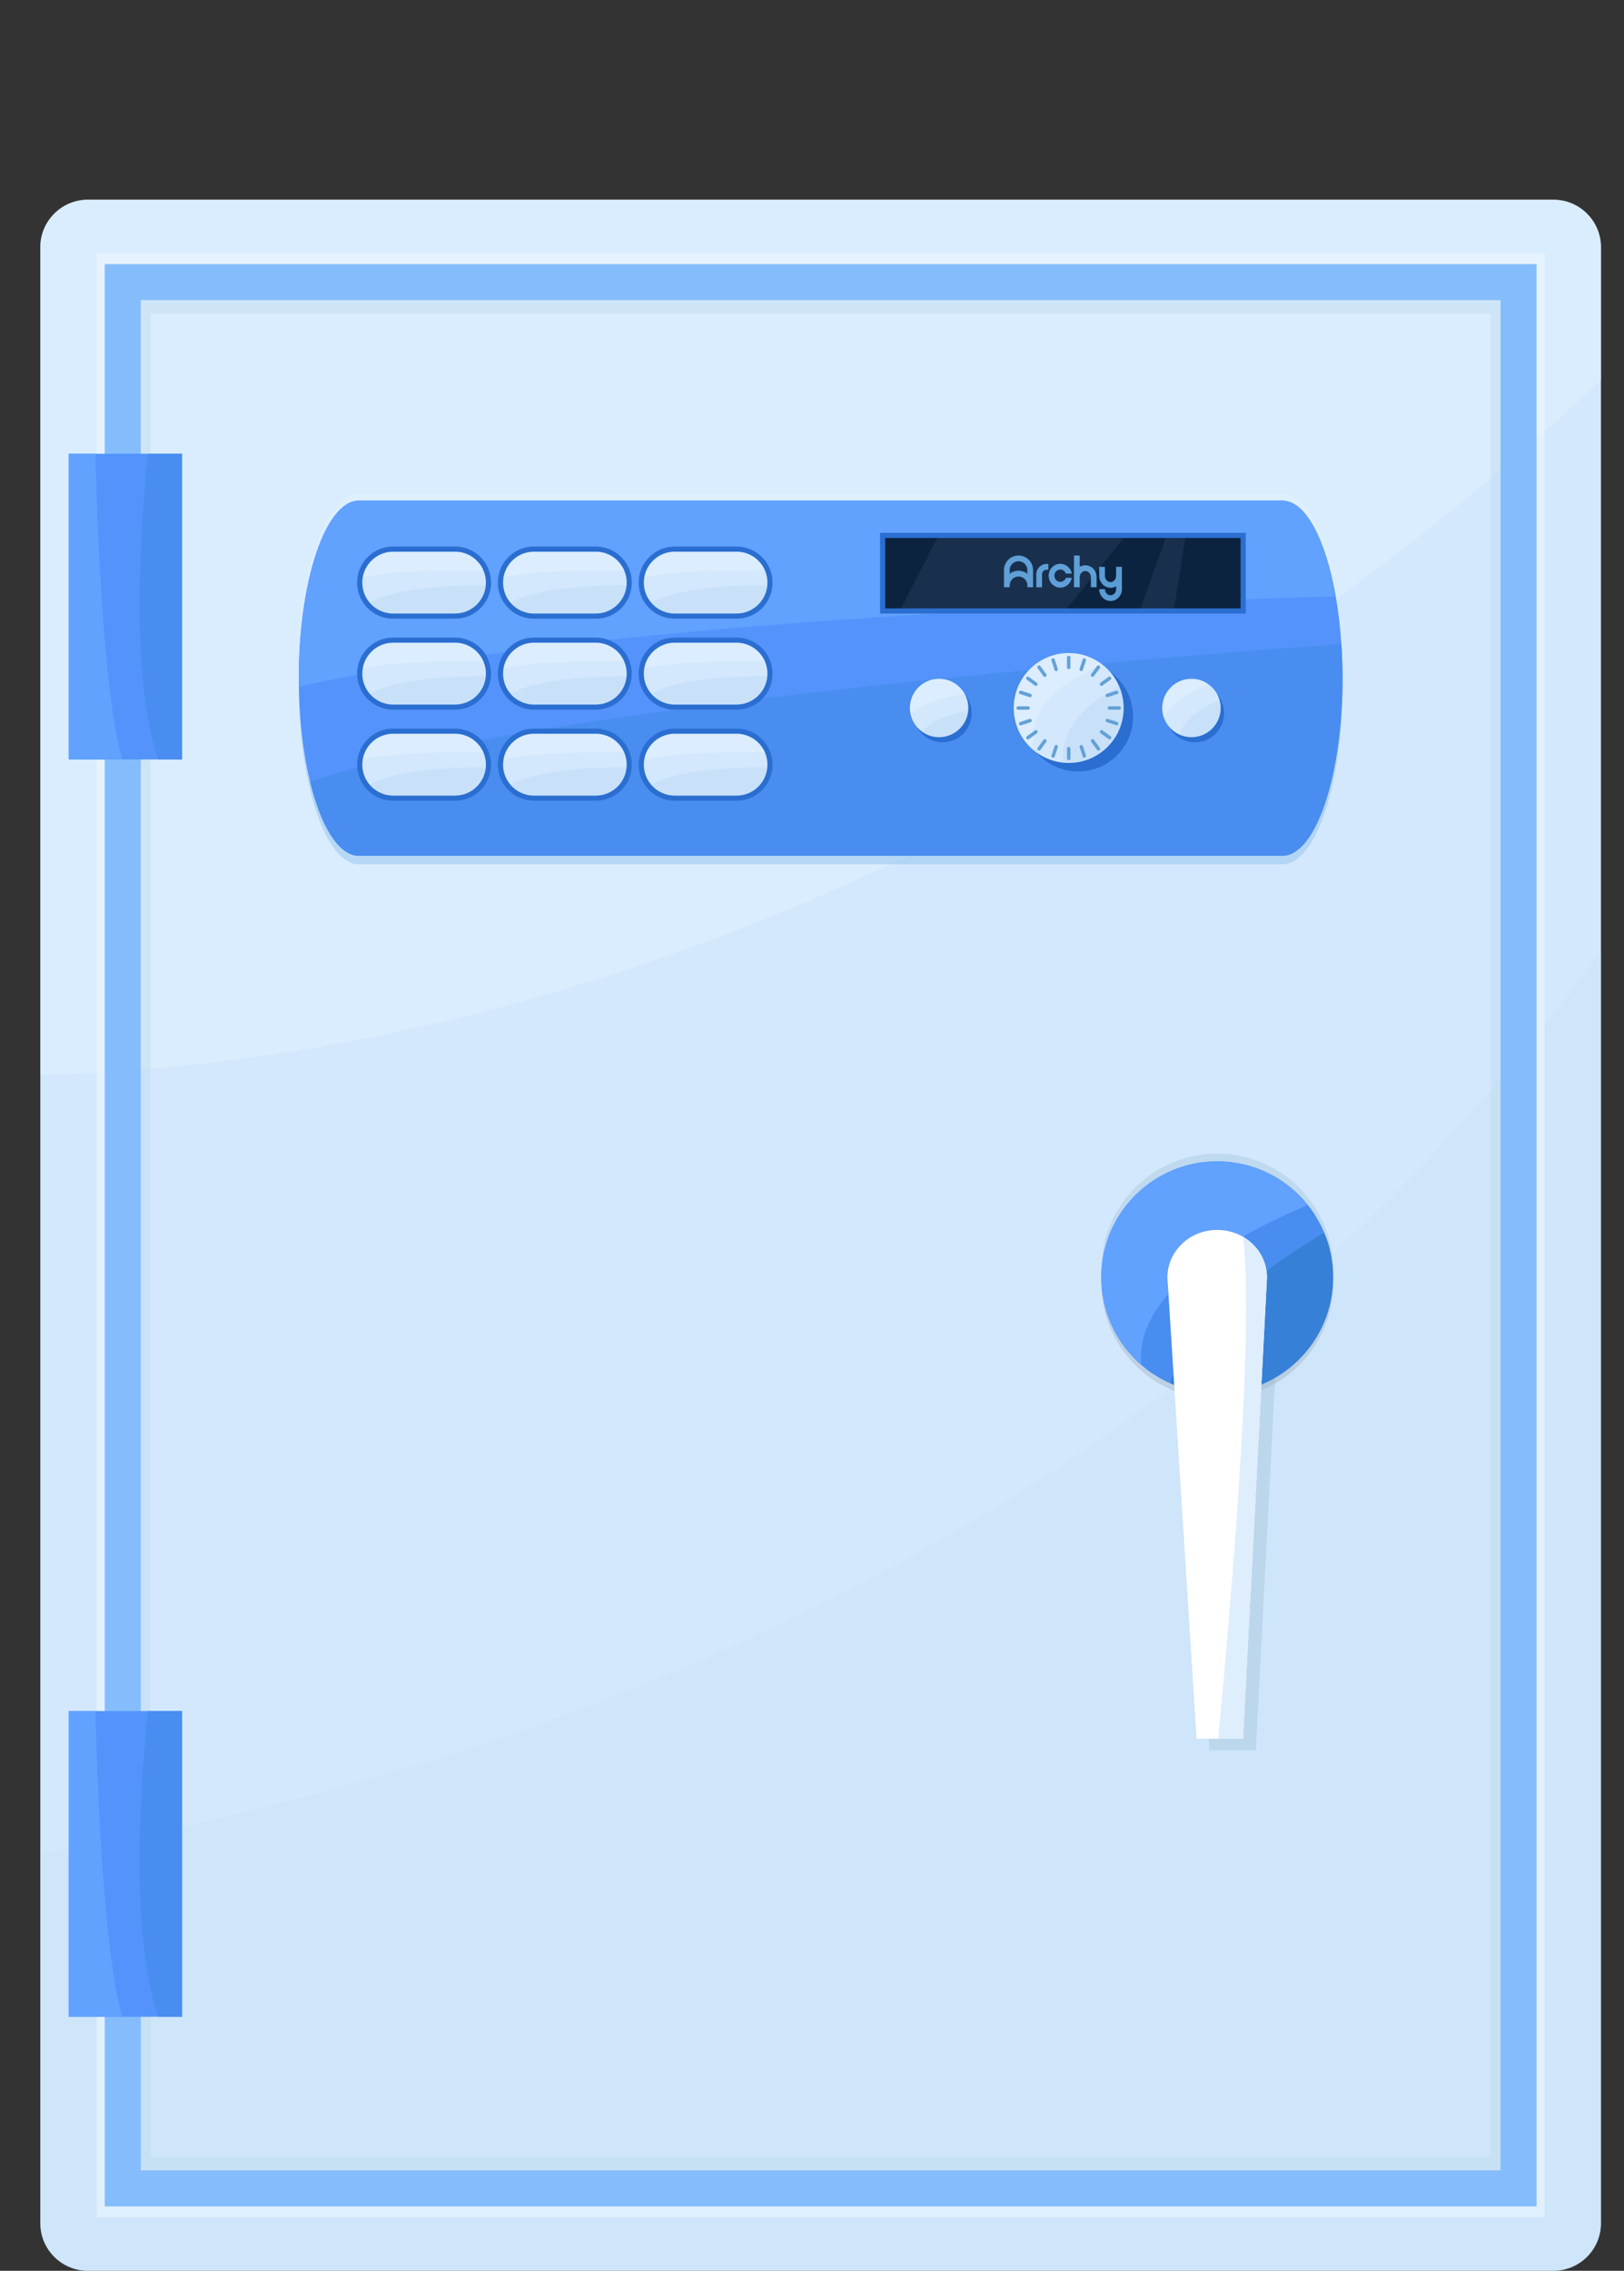 <?xml version="1.0" encoding="UTF-8"?><svg id="a" xmlns="http://www.w3.org/2000/svg" viewBox="0 0 772.6 1080"><rect x="0" y="0" width="772.6" height="1080" fill="#333333" stroke="none"/><defs><style>.b{fill:#a6caff;opacity:.08;}.c{fill:#e3f2ff;opacity:.5;}.d,.e,.f,.g,.h{opacity:.3;}.d,.i{fill:#eef7ff;}.j{fill:#5393fb;}.k{fill:#599cd3;}.e{fill:#aed0ed;}.f{fill:#c2dcf2;}.l{fill:#2a6ed1;}.m{fill:#d3e8fd;}.n{fill:#b3d3e8;}.o,.p{fill:#fff;}.o,.q{opacity:.1;}.r{fill:#61a1ff;}.s{fill:#488def;}.t{fill:#85bdfc;}.u{fill:#0c233f;}.v{fill:#7fb9ea;opacity:.4;}.w{opacity:.6;}.x{fill:#deeefc;}.h{fill:#92b5cc;}.y{opacity:.05;}.y,.q{fill:#000205;}.z{fill:#3680d8;}.aa{fill:#63a2d6;}.ab{fill:#b2b2b2;}</style></defs><path class="m" d="M761.64,117.59v939.79c0,12.5-10.14,22.61-22.64,22.61H41.82c-12.5,0-22.64-10.12-22.64-22.61V117.59c0-12.47,10.14-22.61,22.64-22.61h697.19c12.5,0,22.64,10.14,22.64,22.61Z"/><path class="f" d="M761.64,451.95v605.43c0,12.5-10.14,22.61-22.64,22.61H41.82c-12.5,0-22.64-10.12-22.64-22.61v-175.42c420.6-73.21,638.88-284.57,742.47-430.01Z"/><path class="c" d="M761.64,117.59v63.09c-98.22,92.73-375.15,319.71-742.47,330.64V117.59c0-12.47,10.14-22.61,22.64-22.61h697.19c12.5,0,22.64,10.14,22.64,22.61Z"/><g class="g"><path class="n" d="M726.07,1042.69H54.75V132.31h671.32v910.38ZM71.65,1025.79h637.51V149.21H71.65v876.58Z"/></g><g class="w"><path class="i" d="M734.82,1054.54H46V120.44h688.81v934.11ZM63.35,1037.2h654.13V137.78H63.35v899.42Z"/></g><path class="t" d="M731.01,1049.38H49.82V125.61h681.19v923.77ZM66.97,1032.23h646.89V142.76H66.97v889.47Z"/><rect class="j" x="32.7" y="215.81" width="53.9" height="145.39"/><path class="r" d="M58.18,361.2h-25.48v-145.39h12.74s1.98,108.1,12.74,145.39Z"/><path class="s" d="M86.6,215.81v145.39h-11.12c-14.9-41.14-7.45-123.09-5.02-145.39h16.15Z"/><rect class="j" x="32.7" y="813.78" width="53.9" height="145.39"/><path class="r" d="M58.18,959.17h-25.48v-145.39h12.74s1.98,108.1,12.74,145.39Z"/><path class="s" d="M86.6,813.78v145.39h-11.12c-14.9-41.14-7.45-123.09-5.02-145.39h16.15Z"/><path class="o" d="M638.68,319.22c0,46.65-12.81,84.45-28.62,84.45H170.76c-9.56,0-18.03-13.84-23.2-35.11-3.16-12.84-5.12-28.42-5.37-45.3-.05-1.32-.05-2.7-.05-4.04,0-46.65,12.81-84.48,28.62-84.48h439.3c11.05,0,20.65,18.5,25.41,45.6,1.25,7.03,2.16,14.65,2.67,22.69.37,5.24.54,10.66.54,16.19Z"/><path class="v" d="M638.68,326.62c0,46.65-12.81,84.45-28.62,84.45H170.76c-9.56,0-18.03-13.84-23.2-35.11-3.16-12.84-5.12-28.42-5.37-45.3-.05-1.32-.05-2.7-.05-4.04,0-46.65,12.81-84.48,28.62-84.48h439.3c11.05,0,20.65,18.5,25.41,45.6,1.25,7.03,2.16,14.65,2.67,22.69.37,5.24.54,10.66.54,16.2Z"/><path class="j" d="M638.68,322.57c0,46.65-12.81,84.45-28.62,84.45H170.76c-9.56,0-18.03-13.84-23.2-35.11-3.16-12.84-5.12-28.42-5.37-45.3-.05-1.32-.05-2.7-.05-4.04,0-46.65,12.81-84.48,28.62-84.48h439.3c11.05,0,20.65,18.5,25.41,45.6,1.25,7.03,2.16,14.65,2.67,22.69.37,5.24.54,10.66.54,16.19Z"/><path class="r" d="M635.47,283.68c-98.13,2.57-355.8,12.08-493.27,42.92-.05-1.32-.05-2.7-.05-4.04,0-46.65,12.81-84.48,28.62-84.48h439.3c11.05,0,20.65,18.5,25.41,45.6Z"/><path class="s" d="M638.68,322.57c0,46.65-12.81,84.45-28.62,84.45H170.76c-9.56,0-18.03-13.84-23.2-35.11,102.41-35.84,406.46-59.54,490.57-65.54.37,5.24.54,10.66.54,16.19Z"/><rect class="l" x="418.69" y="253.42" width="173.95" height="38.38"/><path class="l" d="M539.05,340.8c0,14.43-11.7,26.13-26.13,26.13s-26.13-11.7-26.13-26.13,11.7-26.13,26.13-26.13,26.13,11.7,26.13,26.13Z"/><path class="m" d="M534.55,336.73c0,14.43-11.69,26.12-26.12,26.12-.86,0-1.69-.05-2.52-.12-5.44-.51-10.36-2.7-14.31-6.03-5.71-4.78-9.31-11.96-9.31-19.97,0-14.43,11.71-26.14,26.14-26.14,6.13,0,11.76,2.11,16.2,5.66,3.38,2.65,6.08,6.13,7.79,10.14,1.37,3.16,2.13,6.66,2.13,10.34Z"/><path class="l" d="M582.33,339.17c0,7.67-6.22,13.88-13.88,13.88s-13.88-6.22-13.88-13.88,6.22-13.88,13.88-13.88,13.88,6.22,13.88,13.88Z"/><path class="m" d="M580.71,336.73c0,7.67-6.22,13.87-13.89,13.87-2.06,0-3.99-.44-5.76-1.25-3.33-1.52-5.95-4.31-7.25-7.74-.56-1.52-.88-3.16-.88-4.88,0-7.67,6.22-13.89,13.89-13.89,2.97,0,5.73.93,7.99,2.55,2.62,1.81,4.58,4.56,5.41,7.72.32,1.15.49,2.38.49,3.63Z"/><path class="l" d="M462.28,339.17c0,7.67-6.22,13.88-13.88,13.88s-13.88-6.22-13.88-13.88,6.22-13.88,13.88-13.88,13.88,6.22,13.88,13.88Z"/><path class="m" d="M460.65,336.73c0,.47-.02.91-.07,1.35-.66,7.03-6.62,12.52-13.82,12.52-2.96,0-5.73-.93-8.01-2.55-2.89-2.03-4.97-5.15-5.64-8.75-.17-.83-.24-1.69-.24-2.57,0-7.67,6.22-13.89,13.89-13.89,5.19,0,9.73,2.87,12.13,7.1,1.13,2.01,1.76,4.31,1.76,6.79Z"/><path class="q" d="M187.06,294.24c-5,0-9.74-2.18-13-5.97-2.67-3.08-4.15-7.05-4.15-11.18,0-.89.07-1.79.23-2.74.56-3.55,2.22-6.8,4.8-9.38,3.21-3.24,7.52-5.03,12.12-5.03h29.4c6.87,0,13.06,4.08,15.78,10.4.91,2.12,1.38,4.39,1.38,6.75,0,.47-.03.94-.05,1.38-.76,9.01-8.11,15.77-17.1,15.77h-29.4Z"/><path class="ab" d="M231.16,277.09c0,.42-.02.83-.05,1.22-.64,7.57-6.96,13.48-14.65,13.48h-29.4c-4.46,0-8.45-1.98-11.15-5.12-2.23-2.57-3.55-5.93-3.55-9.58,0-.81.07-1.59.2-2.35.49-3.11,1.98-5.9,4.12-8.04,2.65-2.67,6.32-4.31,10.39-4.31h29.4c6.05,0,11.27,3.68,13.52,8.92.76,1.76,1.18,3.72,1.18,5.78Z"/><path class="o" d="M229.98,271.31c-11.64-.17-44.1-.25-57.43,3.43.49-3.11,1.98-5.9,4.12-8.04,2.65-2.67,6.32-4.31,10.39-4.31h29.4c6.05,0,11.27,3.68,13.52,8.92Z"/><path class="y" d="M231.11,278.32c-.64,7.57-6.96,13.48-14.65,13.48h-29.4c-4.46,0-8.45-1.98-11.15-5.12,13.6-7.99,45.15-8.43,55.2-8.35Z"/><path class="q" d="M254.02,294.24c-5,0-9.74-2.18-13.01-5.97-2.67-3.08-4.15-7.05-4.15-11.18,0-.9.07-1.79.23-2.74.56-3.55,2.22-6.79,4.8-9.38,3.21-3.24,7.52-5.03,12.12-5.03h29.4c6.87,0,13.06,4.08,15.77,10.4.91,2.12,1.38,4.39,1.38,6.75,0,.47-.03.94-.05,1.38-.76,9.01-8.11,15.77-17.1,15.77h-29.4Z"/><path class="ab" d="M298.13,277.09c0,.42-.02.83-.05,1.23-.64,7.57-6.96,13.48-14.65,13.48h-29.4c-4.46,0-8.45-1.98-11.15-5.12-2.23-2.57-3.55-5.93-3.55-9.58,0-.81.07-1.59.2-2.35.49-3.11,1.98-5.9,4.12-8.04,2.65-2.67,6.32-4.31,10.39-4.31h29.4c6.05,0,11.27,3.68,13.52,8.92.76,1.76,1.18,3.72,1.18,5.78Z"/><path class="o" d="M296.95,271.31c-11.64-.17-44.1-.25-57.43,3.43.49-3.11,1.98-5.9,4.12-8.04,2.65-2.67,6.32-4.31,10.39-4.31h29.4c6.05,0,11.27,3.68,13.52,8.92Z"/><path class="y" d="M298.08,278.32c-.64,7.57-6.96,13.48-14.65,13.48h-29.4c-4.46,0-8.45-1.98-11.15-5.12,13.6-7.99,45.15-8.43,55.2-8.35Z"/><path class="l" d="M320.99,294.24c-5,0-9.74-2.18-13.01-5.97-2.67-3.08-4.15-7.05-4.15-11.18,0-.9.07-1.79.23-2.74.56-3.55,2.22-6.79,4.8-9.38,3.21-3.24,7.52-5.03,12.12-5.03h29.4c6.87,0,13.06,4.08,15.77,10.4.91,2.12,1.38,4.39,1.38,6.75,0,.47-.03.94-.05,1.38-.76,9.01-8.11,15.77-17.1,15.77h-29.4Z"/><path class="m" d="M365.09,277.09c0,.42-.02.83-.05,1.22-.64,7.57-6.96,13.48-14.65,13.48h-29.4c-4.46,0-8.45-1.98-11.15-5.12-2.23-2.57-3.55-5.93-3.55-9.58,0-.81.07-1.59.2-2.35.49-3.11,1.98-5.9,4.12-8.04,2.65-2.67,6.32-4.31,10.39-4.31h29.4c6.05,0,11.27,3.67,13.52,8.92.76,1.76,1.18,3.72,1.18,5.78Z"/><path class="d" d="M363.92,271.31c-11.64-.17-44.1-.25-57.43,3.43.49-3.11,1.98-5.9,4.12-8.04,2.65-2.67,6.32-4.31,10.39-4.31h29.4c6.05,0,11.27,3.67,13.52,8.92Z"/><path class="e" d="M365.04,278.32c-.64,7.57-6.96,13.48-14.65,13.48h-29.4c-4.46,0-8.45-1.98-11.15-5.12,13.6-7.99,45.15-8.43,55.2-8.35Z"/><path class="l" d="M320.99,337.53c-5,0-9.74-2.18-13.01-5.97-2.67-3.08-4.15-7.05-4.15-11.18,0-.9.07-1.79.23-2.74.56-3.55,2.22-6.79,4.8-9.38,3.21-3.24,7.52-5.03,12.12-5.03h29.4c6.87,0,13.06,4.08,15.77,10.4.91,2.12,1.38,4.39,1.38,6.75,0,.47-.03.94-.05,1.38-.76,9.01-8.11,15.77-17.1,15.77h-29.4Z"/><path class="m" d="M365.09,320.38c0,.42-.02.83-.05,1.22-.64,7.57-6.96,13.48-14.65,13.48h-29.4c-4.46,0-8.45-1.98-11.15-5.12-2.23-2.57-3.55-5.93-3.55-9.58,0-.81.07-1.59.2-2.35.49-3.11,1.98-5.9,4.12-8.04,2.65-2.67,6.32-4.31,10.39-4.31h29.4c6.05,0,11.27,3.67,13.52,8.92.76,1.76,1.18,3.72,1.18,5.78Z"/><path class="d" d="M363.92,314.6c-11.64-.17-44.1-.25-57.43,3.43.49-3.11,1.98-5.9,4.12-8.04,2.65-2.67,6.32-4.31,10.39-4.31h29.4c6.05,0,11.27,3.67,13.52,8.92Z"/><path class="e" d="M365.04,321.61c-.64,7.57-6.96,13.48-14.65,13.48h-29.4c-4.46,0-8.45-1.98-11.15-5.12,13.6-7.99,45.15-8.43,55.2-8.35Z"/><path class="l" d="M320.99,380.83c-5,0-9.74-2.18-13.01-5.97-2.67-3.08-4.15-7.05-4.15-11.18,0-.9.07-1.79.23-2.74.56-3.55,2.22-6.79,4.8-9.38,3.21-3.24,7.52-5.03,12.12-5.03h29.4c6.87,0,13.06,4.08,15.77,10.4.91,2.12,1.38,4.39,1.38,6.75,0,.47-.03.94-.05,1.38-.76,9.01-8.11,15.77-17.1,15.77h-29.4Z"/><path class="m" d="M365.09,363.68c0,.42-.02.83-.05,1.22-.64,7.57-6.96,13.48-14.65,13.48h-29.4c-4.46,0-8.45-1.98-11.15-5.12-2.23-2.57-3.55-5.93-3.55-9.58,0-.81.07-1.59.2-2.35.49-3.11,1.98-5.9,4.12-8.04,2.65-2.67,6.32-4.31,10.39-4.31h29.4c6.05,0,11.27,3.67,13.52,8.92.76,1.76,1.18,3.72,1.18,5.78Z"/><path class="d" d="M363.92,357.89c-11.64-.17-44.1-.25-57.43,3.43.49-3.11,1.98-5.9,4.12-8.04,2.65-2.67,6.32-4.31,10.39-4.31h29.4c6.05,0,11.27,3.67,13.52,8.92Z"/><path class="e" d="M365.04,364.9c-.64,7.57-6.96,13.48-14.65,13.48h-29.4c-4.46,0-8.45-1.98-11.15-5.12,13.6-7.99,45.15-8.43,55.2-8.35Z"/><path class="l" d="M254.02,294.24c-5,0-9.74-2.18-13.01-5.97-2.67-3.08-4.15-7.05-4.15-11.18,0-.9.07-1.79.23-2.74.56-3.55,2.22-6.79,4.8-9.38,3.21-3.24,7.52-5.03,12.12-5.03h29.4c6.87,0,13.06,4.08,15.77,10.4.91,2.12,1.38,4.39,1.38,6.75,0,.47-.03.94-.05,1.38-.76,9.01-8.11,15.77-17.1,15.77h-29.4Z"/><path class="m" d="M298.13,277.09c0,.42-.02.83-.05,1.22-.64,7.57-6.96,13.48-14.65,13.48h-29.4c-4.46,0-8.45-1.98-11.15-5.12-2.23-2.57-3.55-5.93-3.55-9.58,0-.81.07-1.59.2-2.35.49-3.11,1.98-5.9,4.12-8.04,2.65-2.67,6.32-4.31,10.39-4.31h29.4c6.05,0,11.27,3.67,13.52,8.92.76,1.76,1.18,3.72,1.18,5.78Z"/><path class="d" d="M296.95,271.31c-11.64-.17-44.1-.25-57.43,3.43.49-3.11,1.98-5.9,4.12-8.04,2.65-2.67,6.32-4.31,10.39-4.31h29.4c6.05,0,11.27,3.67,13.52,8.92Z"/><path class="e" d="M298.08,278.32c-.64,7.57-6.96,13.48-14.65,13.48h-29.4c-4.46,0-8.45-1.98-11.15-5.12,13.6-7.99,45.15-8.43,55.2-8.35Z"/><path class="l" d="M254.02,337.53c-5,0-9.74-2.18-13.01-5.97-2.67-3.08-4.15-7.05-4.15-11.18,0-.9.07-1.79.23-2.74.56-3.55,2.22-6.79,4.8-9.38,3.21-3.24,7.52-5.03,12.12-5.03h29.4c6.87,0,13.06,4.08,15.77,10.4.91,2.12,1.38,4.39,1.38,6.75,0,.47-.03.94-.05,1.38-.76,9.01-8.11,15.77-17.1,15.77h-29.4Z"/><path class="m" d="M298.13,320.38c0,.42-.02.83-.05,1.22-.64,7.57-6.96,13.48-14.65,13.48h-29.4c-4.46,0-8.45-1.98-11.15-5.12-2.23-2.57-3.55-5.93-3.55-9.58,0-.81.07-1.59.2-2.35.49-3.11,1.98-5.9,4.12-8.04,2.65-2.67,6.32-4.31,10.39-4.31h29.4c6.05,0,11.27,3.67,13.52,8.92.76,1.76,1.18,3.72,1.18,5.78Z"/><path class="d" d="M296.95,314.6c-11.64-.17-44.1-.25-57.43,3.43.49-3.11,1.98-5.9,4.12-8.04,2.65-2.67,6.32-4.31,10.39-4.31h29.4c6.05,0,11.27,3.67,13.52,8.92Z"/><path class="e" d="M298.08,321.61c-.64,7.57-6.96,13.48-14.65,13.48h-29.4c-4.46,0-8.45-1.98-11.15-5.12,13.6-7.99,45.15-8.43,55.2-8.35Z"/><path class="l" d="M254.02,380.83c-5,0-9.74-2.18-13.01-5.97-2.67-3.08-4.15-7.05-4.15-11.18,0-.9.07-1.79.23-2.74.56-3.55,2.22-6.79,4.8-9.38,3.21-3.24,7.52-5.03,12.12-5.03h29.4c6.87,0,13.06,4.08,15.77,10.4.91,2.12,1.38,4.39,1.38,6.75,0,.47-.03.94-.05,1.38-.76,9.01-8.11,15.77-17.1,15.77h-29.4Z"/><path class="m" d="M298.13,363.68c0,.42-.02.83-.05,1.22-.64,7.57-6.96,13.48-14.65,13.48h-29.4c-4.46,0-8.45-1.98-11.15-5.12-2.23-2.57-3.55-5.93-3.55-9.58,0-.81.07-1.59.2-2.35.49-3.11,1.98-5.9,4.12-8.04,2.65-2.67,6.32-4.31,10.39-4.31h29.4c6.05,0,11.27,3.67,13.52,8.92.76,1.76,1.18,3.72,1.18,5.78Z"/><path class="d" d="M296.95,357.89c-11.64-.17-44.1-.25-57.43,3.43.49-3.11,1.98-5.9,4.12-8.04,2.65-2.67,6.32-4.31,10.39-4.31h29.4c6.05,0,11.27,3.67,13.52,8.92Z"/><path class="e" d="M298.08,364.9c-.64,7.57-6.96,13.48-14.65,13.48h-29.4c-4.46,0-8.45-1.98-11.15-5.12,13.6-7.99,45.15-8.43,55.2-8.35Z"/><path class="l" d="M187.06,294.24c-5,0-9.74-2.18-13.01-5.97-2.67-3.08-4.15-7.05-4.15-11.18,0-.9.07-1.79.23-2.74.56-3.55,2.22-6.79,4.8-9.38,3.21-3.24,7.52-5.03,12.12-5.03h29.4c6.87,0,13.06,4.08,15.77,10.4.91,2.12,1.38,4.39,1.38,6.75,0,.47-.03.94-.05,1.38-.76,9.01-8.11,15.77-17.1,15.77h-29.4Z"/><path class="m" d="M231.16,277.09c0,.42-.02.83-.05,1.22-.64,7.57-6.96,13.48-14.65,13.48h-29.4c-4.46,0-8.45-1.98-11.15-5.12-2.23-2.57-3.55-5.93-3.55-9.58,0-.81.07-1.59.2-2.35.49-3.11,1.98-5.9,4.12-8.04,2.65-2.67,6.32-4.31,10.39-4.31h29.4c6.05,0,11.27,3.67,13.52,8.92.76,1.76,1.18,3.72,1.18,5.78Z"/><path class="d" d="M229.98,271.31c-11.64-.17-44.1-.25-57.43,3.43.49-3.11,1.98-5.9,4.12-8.04,2.65-2.67,6.32-4.31,10.39-4.31h29.4c6.05,0,11.27,3.67,13.52,8.92Z"/><path class="e" d="M231.11,278.32c-.64,7.57-6.96,13.48-14.65,13.48h-29.4c-4.46,0-8.45-1.98-11.15-5.12,13.6-7.99,45.15-8.43,55.2-8.35Z"/><path class="l" d="M187.06,337.53c-5,0-9.74-2.18-13.01-5.97-2.67-3.08-4.15-7.05-4.15-11.18,0-.9.07-1.79.23-2.74.56-3.55,2.22-6.79,4.8-9.38,3.21-3.24,7.52-5.03,12.12-5.03h29.4c6.87,0,13.06,4.08,15.77,10.4.91,2.12,1.38,4.39,1.38,6.75,0,.47-.03.94-.05,1.38-.76,9.01-8.11,15.77-17.1,15.77h-29.4Z"/><path class="m" d="M231.16,320.38c0,.42-.02.83-.05,1.22-.64,7.57-6.96,13.48-14.65,13.48h-29.4c-4.46,0-8.45-1.98-11.15-5.12-2.23-2.57-3.55-5.93-3.55-9.58,0-.81.07-1.59.2-2.35.49-3.11,1.98-5.9,4.12-8.04,2.65-2.67,6.32-4.31,10.39-4.31h29.4c6.05,0,11.27,3.67,13.52,8.92.76,1.76,1.18,3.72,1.18,5.78Z"/><path class="d" d="M229.98,314.6c-11.64-.17-44.1-.25-57.43,3.43.49-3.11,1.98-5.9,4.12-8.04,2.65-2.67,6.32-4.31,10.39-4.31h29.4c6.05,0,11.27,3.67,13.52,8.92Z"/><path class="e" d="M231.11,321.61c-.64,7.57-6.96,13.48-14.65,13.48h-29.4c-4.46,0-8.45-1.98-11.15-5.12,13.6-7.99,45.15-8.43,55.2-8.35Z"/><path class="l" d="M187.06,380.83c-5,0-9.74-2.18-13.01-5.97-2.67-3.08-4.15-7.05-4.15-11.18,0-.9.07-1.79.23-2.74.56-3.55,2.22-6.79,4.8-9.38,3.21-3.24,7.52-5.03,12.12-5.03h29.4c6.87,0,13.06,4.08,15.77,10.4.91,2.12,1.38,4.39,1.38,6.75,0,.47-.03.94-.05,1.38-.76,9.01-8.11,15.77-17.1,15.77h-29.4Z"/><path class="m" d="M231.16,363.68c0,.42-.02.83-.05,1.22-.64,7.57-6.96,13.48-14.65,13.48h-29.4c-4.46,0-8.45-1.98-11.15-5.12-2.23-2.57-3.55-5.93-3.55-9.58,0-.81.07-1.59.2-2.35.49-3.11,1.98-5.9,4.12-8.04,2.65-2.67,6.32-4.31,10.39-4.31h29.4c6.05,0,11.27,3.67,13.52,8.92.76,1.76,1.18,3.72,1.18,5.78Z"/><path class="d" d="M229.98,357.89c-11.64-.17-44.1-.25-57.43,3.43.49-3.11,1.98-5.9,4.12-8.04,2.65-2.67,6.32-4.31,10.39-4.31h29.4c6.05,0,11.27,3.67,13.52,8.92Z"/><path class="e" d="M231.11,364.9c-.64,7.57-6.96,13.48-14.65,13.48h-29.4c-4.46,0-8.45-1.98-11.15-5.12,13.6-7.99,45.15-8.43,55.2-8.35Z"/><path class="d" d="M491.6,356.7c-5.71-4.78-9.31-11.96-9.31-19.97,0-14.43,11.71-26.14,26.14-26.14,6.13,0,11.76,2.11,16.2,5.66-15.12,5.81-36.29,18.08-33.03,40.45Z"/><path class="e" d="M534.55,336.73c0,14.43-11.69,26.12-26.12,26.12-.86,0-1.69-.05-2.52-.12-2.5-18.42,15.31-30.58,26.51-36.33,1.37,3.16,2.13,6.66,2.13,10.34Z"/><path class="d" d="M574.8,325.38c-7.37,2.92-17.96,8.31-21,16.22-.56-1.52-.88-3.16-.88-4.88,0-7.67,6.22-13.89,13.89-13.89,2.97,0,5.73.93,7.99,2.55Z"/><path class="e" d="M580.71,336.73c0,7.67-6.22,13.87-13.89,13.87-2.06,0-3.99-.44-5.76-1.25,2.92-8.92,12.64-13.87,19.16-16.24.32,1.15.49,2.38.49,3.63Z"/><path class="d" d="M458.89,329.94c-7.15,1.23-19.58,4.04-25.77,9.36-.17-.83-.24-1.69-.24-2.57,0-7.67,6.22-13.89,13.89-13.89,5.19,0,9.73,2.87,12.13,7.1Z"/><path class="e" d="M460.58,338.07c-.66,7.03-6.62,12.52-13.82,12.52-2.96,0-5.73-.93-8.01-2.55,4.48-6,14.58-8.75,21.83-9.97Z"/><path class="aa" d="M509.24,317.42c0,.45-.37.82-.82.82s-.82-.37-.82-.82v-4.72c0-.45.37-.82.82-.82s.82.37.82.82v4.72Z"/><path class="aa" d="M503.23,318.12c.14.43-.1.89-.53,1.03-.43.14-.89-.1-1.03-.53l-1.46-4.49c-.14-.43.1-.89.53-1.03.43-.14.89.1,1.03.53l1.46,4.49Z"/><path class="aa" d="M497.74,320.63c.27.37.19.88-.18,1.15-.37.27-.88.19-1.15-.18l-2.78-3.82c-.27-.37-.18-.88.18-1.15.37-.27.88-.18,1.15.18l2.78,3.82Z"/><path class="aa" d="M493.29,324.72c.37.27.45.78.18,1.15s-.78.45-1.15.18l-3.82-2.78c-.37-.27-.45-.78-.18-1.15.27-.37.78-.45,1.15-.18l3.82,2.78Z"/><path class="aa" d="M490.32,329.99c.43.14.67.6.53,1.03-.14.43-.6.67-1.03.53l-4.49-1.46c-.43-.14-.67-.6-.53-1.03.14-.43.6-.67,1.03-.53l4.49,1.46Z"/><path class="aa" d="M489.12,335.92c.45,0,.82.37.82.82s-.37.82-.82.82h-4.72c-.45,0-.82-.37-.82-.82s.37-.82.82-.82h4.72Z"/><path class="aa" d="M489.82,341.92c.43-.14.89.1,1.03.53.14.43-.1.89-.53,1.03l-4.49,1.46c-.43.14-.89-.1-1.03-.53-.14-.43.1-.89.53-1.03l4.49-1.46Z"/><path class="aa" d="M492.34,347.42c.37-.27.88-.19,1.15.18.27.37.19.88-.18,1.15l-3.82,2.78c-.37.27-.88.18-1.15-.18-.27-.37-.19-.88.18-1.15l3.82-2.78Z"/><path class="aa" d="M496.43,351.87c.27-.37.78-.45,1.15-.18.37.27.45.78.18,1.15l-2.78,3.82c-.27.37-.78.45-1.15.18-.37-.27-.45-.78-.18-1.15l2.78-3.82Z"/><path class="aa" d="M501.69,354.84c.14-.43.6-.67,1.03-.53.43.14.67.6.53,1.03l-1.46,4.49c-.14.43-.6.67-1.03.53-.43-.14-.67-.6-.53-1.03l1.46-4.49Z"/><path class="aa" d="M507.62,356.03c0-.45.37-.82.82-.82s.82.37.82.82v4.72c0,.45-.37.82-.82.82s-.82-.37-.82-.82v-4.72Z"/><path class="aa" d="M513.63,355.34c-.14-.43.1-.89.53-1.03.43-.14.89.1,1.03.53l1.46,4.49c.14.43-.1.89-.53,1.03-.43.14-.89-.1-1.03-.53l-1.46-4.49Z"/><path class="aa" d="M519.12,352.82c-.27-.37-.18-.88.18-1.15.37-.27.88-.19,1.15.18l2.78,3.82c.27.37.18.88-.18,1.15s-.88.18-1.15-.18l-2.78-3.82Z"/><path class="aa" d="M523.57,348.73c-.37-.27-.45-.78-.18-1.15.27-.37.78-.45,1.15-.18l3.82,2.78c.37.27.45.78.18,1.15-.27.37-.78.45-1.15.18l-3.82-2.78Z"/><path class="aa" d="M526.54,343.46c-.43-.14-.67-.6-.53-1.03.14-.43.6-.67,1.03-.53l4.49,1.46c.43.14.67.6.53,1.03-.14.43-.6.67-1.03.53l-4.49-1.46Z"/><path class="aa" d="M527.74,337.54c-.45,0-.82-.37-.82-.82s.37-.82.82-.82h4.72c.45,0,.82.37.82.82s-.37.82-.82.82h-4.72Z"/><path class="aa" d="M527.04,331.53c-.43.14-.89-.1-1.03-.53-.14-.43.1-.89.53-1.03l4.49-1.46c.43-.14.89.1,1.03.53.14.43-.1.89-.53,1.03l-4.49,1.46Z"/><path class="aa" d="M524.52,326.03c-.37.27-.88.19-1.15-.18-.27-.37-.19-.88.18-1.15l3.82-2.78c.37-.27.88-.19,1.15.18.27.37.19.88-.18,1.15l-3.82,2.78Z"/><path class="aa" d="M520.43,321.58c-.27.37-.78.45-1.15.18-.37-.27-.45-.78-.18-1.15l2.78-3.82c.27-.37.78-.45,1.15-.18.37.27.45.78.18,1.15l-2.78,3.82Z"/><path class="aa" d="M515.16,318.62c-.14.43-.6.67-1.03.53-.43-.14-.67-.6-.53-1.03l1.46-4.49c.14-.43.6-.67,1.03-.53.43.14.67.6.53,1.03l-1.46,4.49Z"/><rect class="u" x="421.14" y="255.87" width="169.05" height="33.48"/><path class="k" d="M495.73,279.31h-2.73v-6.17c0-2.71,2.21-4.91,4.92-4.91h.81v2.73h-.81c-1.2,0-2.18.98-2.18,2.18v6.17ZM516.32,268.86c-.97,0-1.88.27-2.66.73v-5.39h-2.73v15.1h2.73v-4.84c0-1.59,1.2-2.88,2.66-2.88s2.66,1.29,2.66,2.88v4.84h2.73v-4.84c0-3.09-2.42-5.61-5.4-5.61h0ZM530.98,269.59v4.26c0,1.65-1.2,2.99-2.66,2.99s-2.66-1.34-2.66-2.99v-4.26h-2.73v4.26c0,3.15,2.42,5.72,5.4,5.72.97,0,1.88-.27,2.66-.75v1.4c0,1.59-1.2,2.88-2.66,2.88s-2.66-1.29-2.66-2.88h-2.73c0,3.09,2.42,5.61,5.4,5.61s5.4-2.52,5.4-5.61v-10.63h-2.73ZM504.43,276.75c-1.55,0-2.82-1.32-2.82-2.94s1.27-2.94,2.82-2.94c1.22,0,2.25.81,2.65,1.93h2.81c-.47-2.65-2.74-4.66-5.46-4.66-3.06,0-5.55,2.54-5.55,5.67s2.49,5.67,5.55,5.67c2.72,0,5-2.01,5.46-4.66h-2.81c-.4,1.13-1.43,1.93-2.65,1.93h0ZM480.36,279.29h-2.73v-8.18c0-1.06.24-2.08.7-3.03.07-.14.15-.28.23-.42,1.17-2.03,3.27-3.31,5.6-3.44.13,0,.26-.01.39-.01,2.55,0,4.88,1.39,6.09,3.63.54,1,.83,2.13.83,3.28v8.18h-2.73v-.93c0-2.31-1.88-4.18-4.19-4.18s-4.19,1.88-4.19,4.18v.93ZM480.36,272.86c1.16-.89,2.61-1.41,4.19-1.41s3.02.53,4.19,1.41v-1.75c0-.69-.17-1.38-.5-1.98-.73-1.36-2.15-2.2-3.69-2.2-.08,0-.16,0-.24,0-1.41.08-2.68.86-3.39,2.08-.05.08-.09.17-.14.25-.28.57-.42,1.19-.42,1.83v1.75Z"/><polygon class="b" points="542.62 289.35 554.56 255.87 563.86 255.87 558.55 289.35 542.62 289.35"/><polygon class="b" points="445.88 255.87 534.55 255.87 507.6 289.35 428.69 289.35 445.88 255.87"/><path class="h" d="M634.22,603.8c0,30.45-24.7,55.15-55.15,55.15-7.96,0-15.53-1.69-22.37-4.75-5.05-2.21-9.68-5.17-13.77-8.75-11.64-10.09-19.01-25.02-19.01-41.65,0-30.45,24.7-55.15,55.15-55.15,17.44,0,33,8.11,43.1,20.75,3.21,3.99,5.83,8.43,7.82,13.21,2.74,6.52,4.24,13.7,4.24,21.19Z"/><path class="q" d="M634.22,610.25c0,30.45-24.7,55.15-55.15,55.15-7.96,0-15.53-1.69-22.37-4.75-5.05-2.21-9.68-5.17-13.77-8.75-11.64-10.09-19.01-25.02-19.01-41.65,0-30.45,24.7-55.15,55.15-55.15,17.44,0,33,8.11,43.1,20.75,3.21,3.99,5.83,8.43,7.82,13.21,2.74,6.52,4.24,13.7,4.24,21.19Z"/><path class="h" d="M585.19,590.47c-13.08,0-23.68,10.12-23.68,22.59,0,.87.06,1.72.16,2.56l13.72,216.86h22.05l11.43-219.41c0-12.48-10.6-22.59-23.68-22.59Z"/><path class="s" d="M634.22,607.48c0,30.45-24.7,55.15-55.15,55.15-7.96,0-15.53-1.69-22.37-4.75-5.05-2.21-9.68-5.17-13.77-8.75-11.64-10.09-19.01-25.02-19.01-41.65,0-30.45,24.7-55.15,55.15-55.15,17.44,0,33,8.11,43.1,20.75,3.21,3.99,5.83,8.43,7.82,13.21,2.74,6.52,4.24,13.7,4.24,21.19Z"/><path class="r" d="M542.93,649.13c-11.64-10.09-19.01-25.02-19.01-41.65,0-30.45,24.7-55.15,55.15-55.15,17.44,0,33,8.11,43.1,20.75-32.27,13.55-82.59,40.52-79.23,76.05Z"/><path class="z" d="M634.22,607.48c0,30.45-24.7,55.15-55.15,55.15-7.96,0-15.53-1.69-22.37-4.75,8.87-29.84,50.15-57.87,73.28-71.59,2.74,6.52,4.24,13.7,4.24,21.19Z"/><path class="p" d="M602.76,607.55l-11.44,219.4h-22.05l-13.72-216.85c-.1-.83-.17-1.69-.17-2.55,0-8.16,4.56-15.31,11.34-19.31,3.6-2.08,7.84-3.28,12.35-3.28s8.75,1.2,12.35,3.28c6.79,3.99,11.34,11.15,11.34,19.31Z"/><path class="o" d="M578.55,826.95h-9.29l-13.72-216.85c-.1-.83-.17-1.69-.17-2.55,0-8.16,4.56-15.31,11.34-19.31-2.79,22.86-2.72,83.13,11.83,238.71Z"/><path class="x" d="M602.76,607.55l-11.44,219.4h-11.74c14.55-155.58,14.63-215.85,11.83-238.71,6.79,3.99,11.34,11.15,11.34,19.31Z"/></svg>